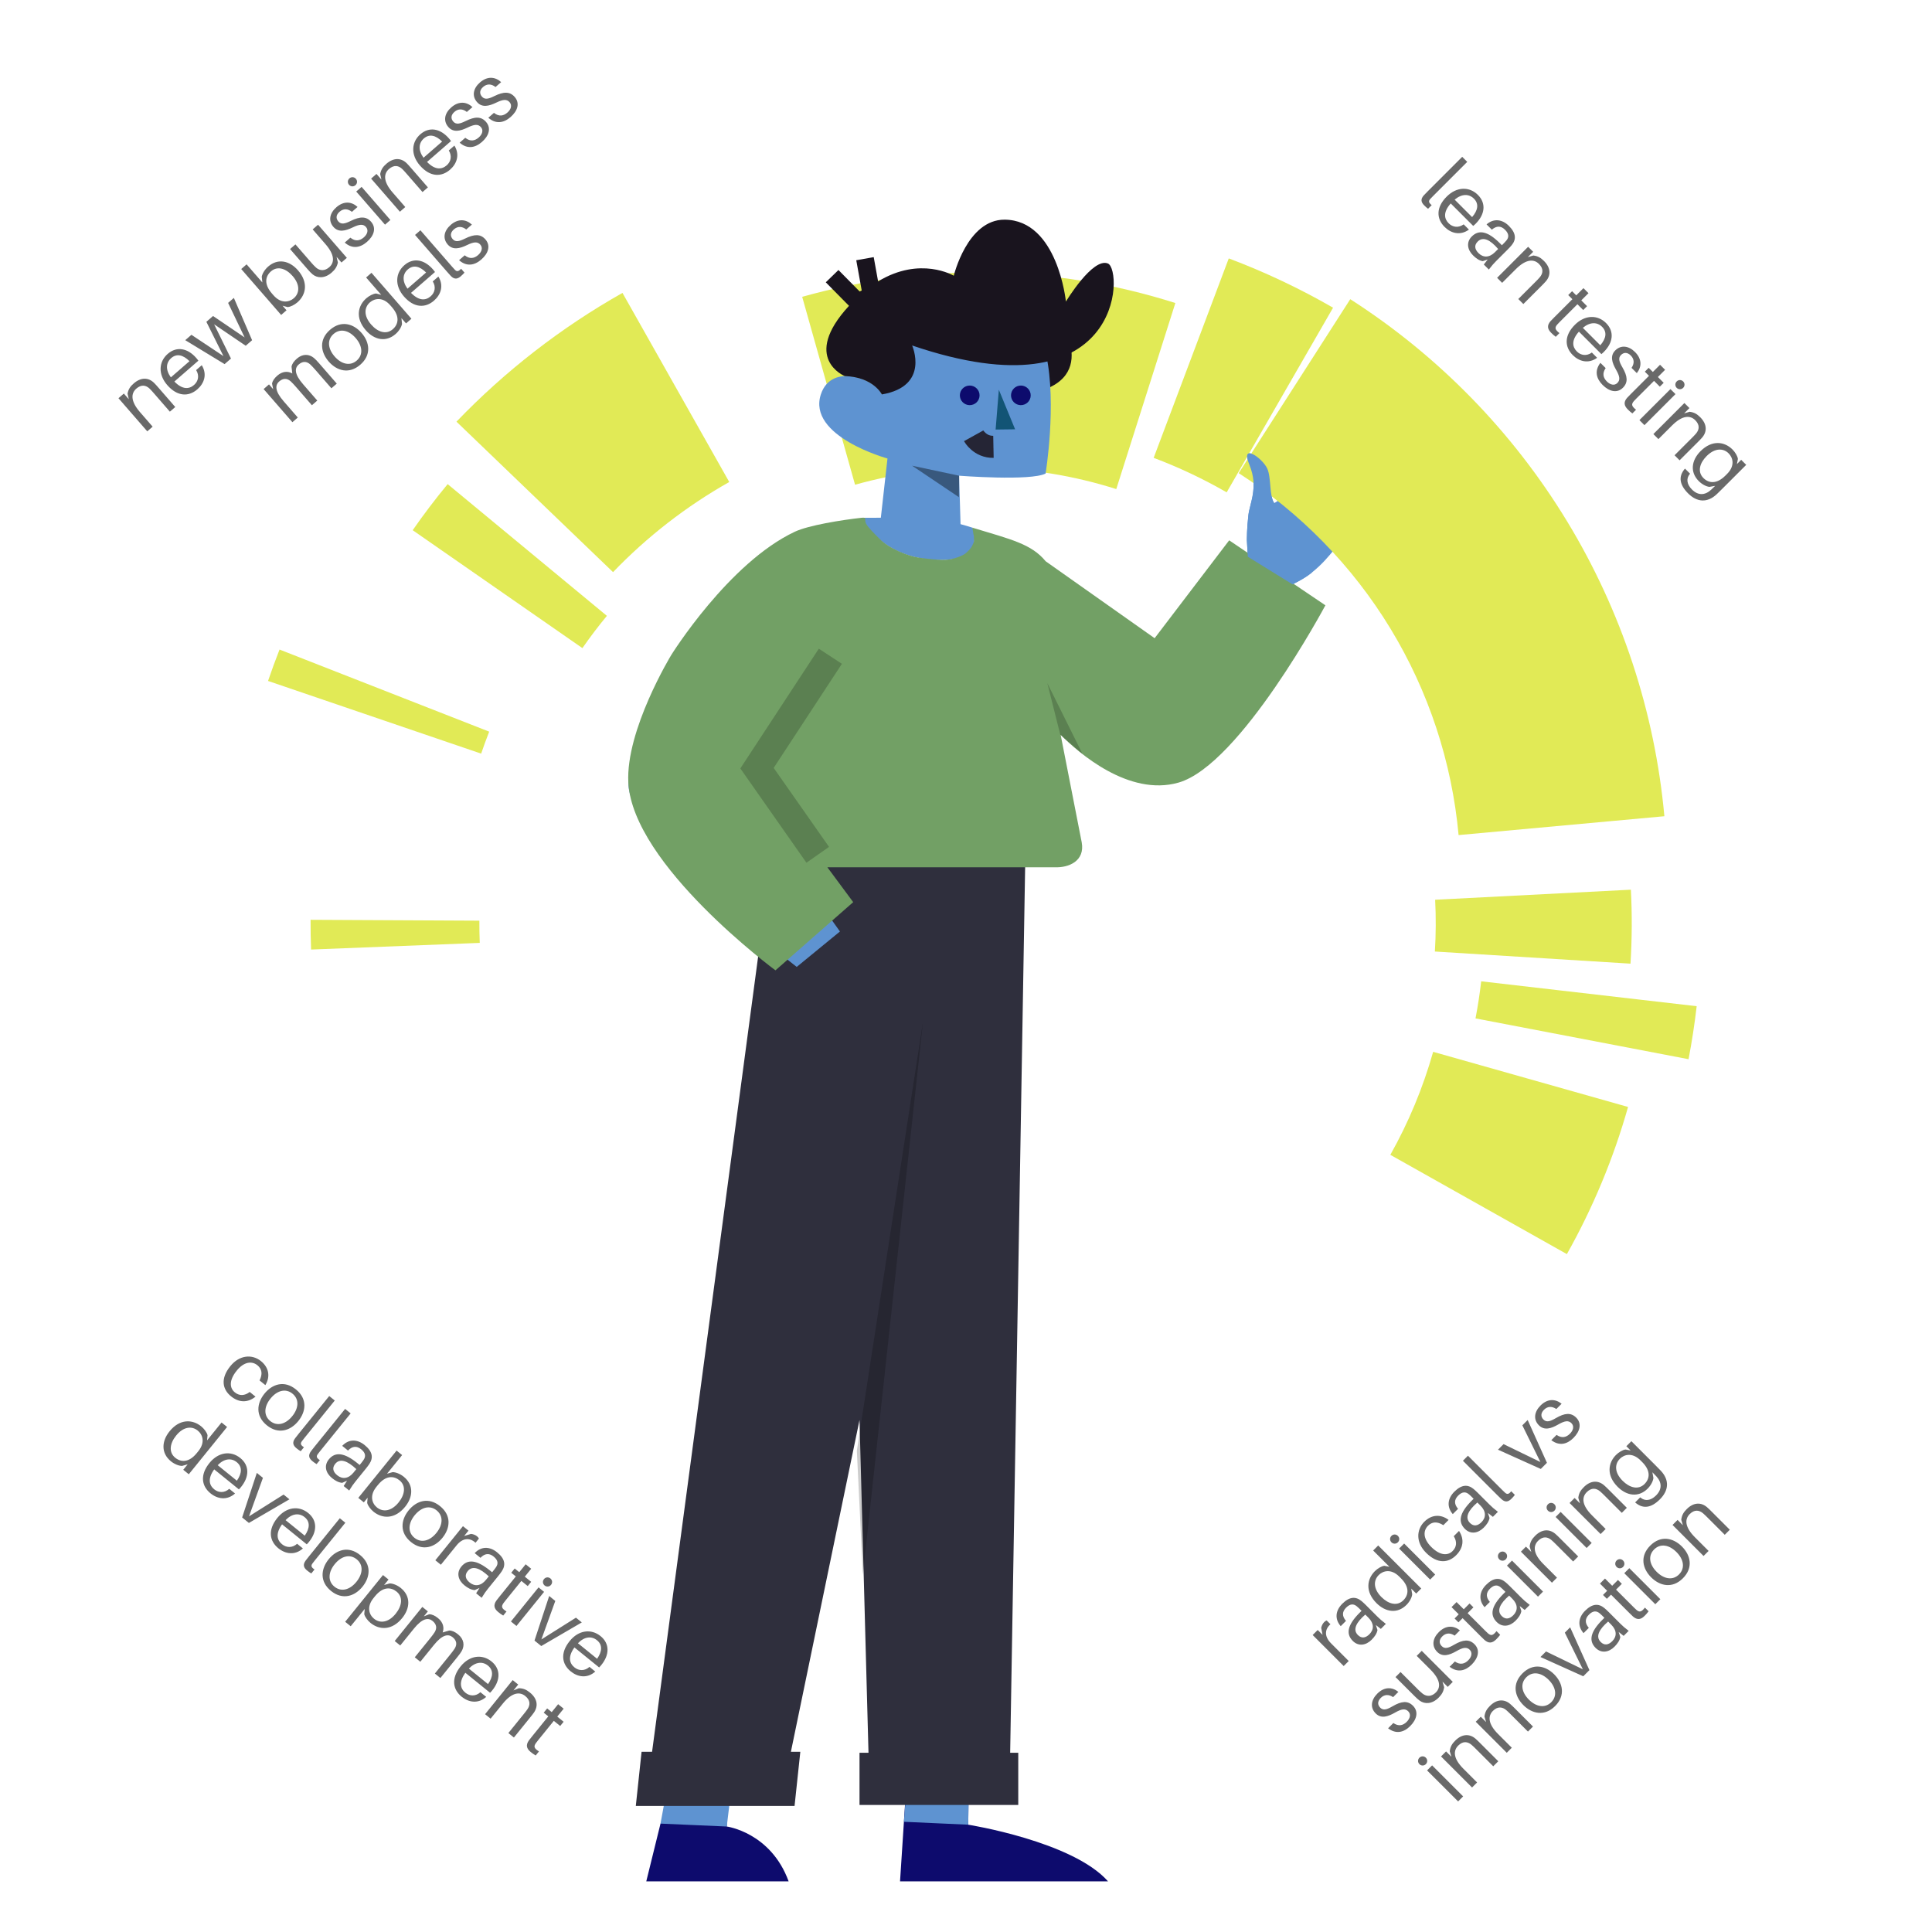 <svg width="350" height="350" viewBox="0 0 350 350" fill="none" xmlns="http://www.w3.org/2000/svg">
    <desc>Illustration of how to deliver successful new products and serviceis? Keywords: new business model, lean testing, collaborative development, radical versus sustaining innovation.</desc>
    <g clip-path="url(#clip0)">
        <g filter="url(#filter0_d)">
            <path d="M145.324 45.772C167.485 39.538 190.987 39.928 212.928 46.896L202.224 80.602C186.865 75.724 170.414 75.451 154.901 79.815L145.324 45.772Z" fill="#E1EA56"/>
            <path d="M222.603 38.812C229.133 41.271 235.452 44.257 241.498 47.741L222.223 81.193C217.991 78.754 213.568 76.664 208.997 74.943L222.603 38.812Z" fill="#E1EA56"/>
            <path d="M74.762 88.051C76.756 85.181 78.87 82.396 81.097 79.703L109.943 103.567C108.383 105.452 106.904 107.401 105.508 109.411L74.762 88.051Z" fill="#E1EA56"/>
            <path d="M48.557 115.359C49.209 113.448 49.903 111.552 50.64 109.672L88.622 124.545C88.107 125.861 87.621 127.189 87.165 128.526L48.557 115.359Z" fill="#E1EA56"/>
            <path d="M56.356 164.019C56.286 162.224 56.255 160.427 56.264 158.631L86.843 158.787C86.836 160.129 86.859 161.472 86.912 162.813L56.356 164.019Z" fill="#E1EA56"/>
            <path d="M82.692 68.389C91.529 59.192 101.66 51.334 112.766 45.063L132.111 79.319C124.337 83.709 117.245 89.209 111.059 95.647L82.692 68.389Z" fill="#E1EA56"/>
            <path d="M295.45 153.176C295.68 157.641 295.656 162.115 295.379 166.576L259.94 164.378C260.134 161.255 260.15 158.123 259.99 154.998L295.45 153.176Z" fill="#E1EA56"/>
            <path d="M307.369 174.283C306.997 177.501 306.506 180.703 305.897 183.884L267.303 176.493C267.729 174.267 268.073 172.025 268.333 169.773L307.369 174.283Z" fill="#E1EA56"/>
            <path d="M294.936 192.535C292.308 201.828 288.588 210.776 283.855 219.194L251.873 201.21C255.186 195.318 257.79 189.054 259.63 182.549L294.936 192.535Z" fill="#E1EA56"/>
        </g>
        <path fill-rule="evenodd" clip-rule="evenodd" d="M175.407 330.561L175.505 322.071L164.628 316.556L163.05 340.829H200.734C194.322 333.56 175.407 330.561 175.407 330.561ZM131.661 330.892L131.758 321.355L121.33 328.693L119.657 330.365L117.078 340.829H142.87C139.627 331.939 131.661 330.892 131.661 330.892Z" fill="#0D0B6D"/>
        <path fill-rule="evenodd" clip-rule="evenodd" d="M132.802 321.355L121.926 318.066L119.657 330.365L131.661 330.892L132.802 321.355ZM175.506 322.071L164.629 318.781L163.752 330.034L175.407 330.561L175.506 322.071Z" fill="#5E93D1"/>
        <path d="M143.278 317.352H144.986L143.942 327.162H115.183L116.227 317.352H118.129L139.543 156.792L152.996 156.792L185.718 156.792L183.001 317.527H184.467V326.988H155.709V317.527H157.336L155.709 257.246L143.278 317.352Z" fill="#2F2F3D"/>
        <path opacity="0.2" fill-rule="evenodd" clip-rule="evenodd" d="M155.227 262.819L167.21 185.085L156.313 285.272L155.227 262.819Z" fill="black"/>
        <path fill-rule="evenodd" clip-rule="evenodd" d="M190.93 56.183C190.93 56.183 199.986 67.92 187.69 71.035L190.93 56.183Z" fill="#19141E"/>
        <path d="M174.056 96.53L173.755 86.181C173.755 86.181 186.716 87.182 189.42 85.785C189.42 85.785 191.476 73.209 189.522 64.293L178.88 54.736L161.705 55.994L159.756 71.454C158.857 68.817 150.676 65.512 148.712 71.427C146.179 79.055 160.776 83.063 160.776 83.063L159.251 96.655" fill="#5E93D1"/>
        <path d="M153.804 55.405L149.598 51.144L151.895 48.914L155.735 52.806L156.109 52.628L155.119 47.145L158.282 46.583L159.076 50.977C166.736 46.326 172.786 49.951 172.786 49.951C172.786 49.951 175.227 39.766 181.985 39.795C191.614 39.837 193.1 54.632 193.1 54.632C193.1 54.632 197.952 46.586 200.712 47.736C203.471 48.886 203.547 75.611 165.239 62.587C165.239 62.587 168.533 69.958 159.756 71.454C159.756 71.454 158.225 68.308 153.037 68.131C153.037 68.131 145.059 64.902 153.804 55.405Z" fill="#19141E"/>
        <path opacity="0.4" fill-rule="evenodd" clip-rule="evenodd" d="M173.755 86.181L165.229 84.363L173.714 90.064L173.755 86.181Z" fill="black"/>
        <path fill-rule="evenodd" clip-rule="evenodd" d="M180.95 70.609L183.896 77.773L180.366 77.818L180.95 70.609Z" fill="#125475"/>
        <path fill-rule="evenodd" clip-rule="evenodd" d="M177.429 71.305C177.604 72.27 176.96 73.193 175.99 73.368C175.02 73.542 174.092 72.902 173.916 71.937C173.741 70.972 174.385 70.049 175.355 69.874C176.325 69.7 177.253 70.34 177.429 71.305Z" fill="#0D0B6D"/>
        <path fill-rule="evenodd" clip-rule="evenodd" d="M186.695 71.305C186.871 72.27 186.226 73.193 185.256 73.368C184.286 73.542 183.358 72.902 183.183 71.937C183.007 70.972 183.651 70.049 184.621 69.874C185.591 69.7 186.519 70.34 186.695 71.305Z" fill="#0D0B6D"/>
        <path fill-rule="evenodd" clip-rule="evenodd" d="M176.387 78.949C176.387 78.949 177.521 80.998 179.971 80.949L176.387 78.949Z" fill="white"/>
        <path d="M176.387 78.949C176.387 78.949 177.521 80.998 179.971 80.949" stroke="#252535" stroke-width="4"/>
        <path fill-rule="evenodd" clip-rule="evenodd" d="M226.054 100.857L225.877 97.782C225.877 97.782 225.881 95.642 226.157 93.332C226.226 92.753 226.378 92.147 226.541 91.5C227.026 89.567 227.603 87.268 226.341 84.214C224.656 80.14 228.685 82.953 229.577 84.89C229.921 85.639 230.022 86.772 230.121 87.894C230.237 89.193 230.351 90.48 230.84 91.147C231.612 90.725 232.126 90.176 232.126 90.176L240.809 78.903C241.089 78.524 241.606 78.411 242.02 78.634L242.487 78.889C242.979 79.158 243.135 79.789 242.82 80.25C242.218 81.134 241.166 82.626 240.068 84.186L240.067 84.187C238.072 87.018 235.921 90.071 236.012 90.119L236.243 90.399L246.441 79.637C246.76 79.279 247.295 79.215 247.688 79.488L248.3 79.913C248.746 80.221 248.842 80.838 248.509 81.263C247.421 82.668 244.729 85.712 242.488 88.246L242.487 88.247C240.548 90.439 238.947 92.25 239.014 92.287L239.319 92.581L248.813 84.189C249.15 83.813 249.723 83.771 250.112 84.086L250.576 84.465C250.983 84.795 251.043 85.393 250.711 85.797L241.744 94.236L242.002 94.643L249.787 89.17C250.144 88.851 250.682 88.851 251.043 89.166L251.259 89.361C251.642 89.701 251.684 90.286 251.351 90.679C250.821 91.307 249.773 92.131 248.522 93.114C247.084 94.245 245.378 95.585 243.889 97.077C243.069 97.899 242.408 98.704 241.738 99.52L241.738 99.521C240.644 100.854 239.526 102.216 237.655 103.723C236.539 104.626 235.528 105.151 234.566 105.651C234.43 105.722 234.295 105.792 234.161 105.863L226.054 100.857ZM156.065 93.802C156.065 93.802 162.064 93.79 166.394 93.776C170.723 93.761 176.168 95.593 176.168 95.593C176.168 95.593 179.001 101.996 169.16 101.416C159.318 100.836 156.065 93.802 156.065 93.802ZM123.251 119.715C123.251 119.715 113.647 134.219 113.865 142.286C114.122 151.796 144.334 175.165 144.334 175.165L152.164 168.748L133.144 142.068L140.061 127.243L123.251 119.715Z" fill="#5E93D1"/>
        <path d="M149.889 157.118L154.566 163.432L140.479 175.786C140.479 175.786 114.627 156.723 113.829 141.777C113.32 132.257 121.599 118.668 121.599 118.668C121.599 118.668 131.989 101.961 144.001 96.322C146.465 95.165 152.442 94.2 156.065 93.802C157.175 93.68 156.511 94.115 156.892 94.852C157.291 95.622 158.503 96.762 159.342 97.615C161.087 99.389 164.528 100.732 166.376 101.007C167.784 101.217 170.506 101.542 171.815 101.365C173.124 101.188 174.547 100.594 174.928 100.24C175.308 99.887 175.874 99.445 176.168 98.764C176.461 98.084 176.446 98.278 176.446 97.65C176.446 97.022 176.414 97.115 176.353 96.816C176.292 96.517 176.292 96.338 176.256 96.183C176.096 95.5 176.168 95.593 176.168 95.593C183.258 97.747 186.85 98.545 189.433 101.679L209.173 115.616L222.68 97.885L240.108 109.657C240.108 109.657 224.677 138.579 213.494 141.777C204.486 144.353 195.36 136.342 192.151 133.129L195.964 152.6C196.575 155.961 193.649 157.233 191.042 157.114L149.889 157.118Z" fill="#72A065"/>
        <path opacity="0.201" fill-rule="evenodd" clip-rule="evenodd" d="M192.091 133.141L189.732 123.76L196.103 136.58L192.091 133.141Z" fill="black"/>
        <path opacity="0.201" d="M148.14 154.857L137.138 139.161L150.427 118.886" stroke="black" stroke-width="5"/>
        <path d="M244.611 54.201C260.599 64.454 274.036 78.221 283.898 94.453C293.76 110.685 299.787 128.954 301.519 147.868L264.238 151.282C263.025 138.042 258.806 125.254 251.903 113.892C245 102.529 235.594 92.892 224.402 85.716L244.611 54.201Z" fill="#E1EA56"/>
        <path d="M226.054 100.857L225.877 97.782C225.877 97.782 225.881 95.642 226.157 93.332C226.433 91.023 228.026 88.291 226.341 84.214C224.656 80.14 228.685 82.953 229.577 84.89C230.32 86.506 229.927 89.903 230.84 91.147C230.84 91.147 236.405 100.662 237.655 103.723C236.381 104.754 235.244 105.292 234.161 105.863L226.054 100.857Z" fill="#5E93D1"/>
        <path d="M265.804 29.325L264.892 28.413L258.676 34.628C258.369 34.936 258.125 35.18 257.944 35.381C257.266 36.124 257.488 36.686 258.019 37.216C258.231 37.428 258.475 37.651 258.708 37.821L259.366 37.163C258.814 36.718 258.761 36.431 259.1 36.049C259.27 35.858 259.45 35.678 259.62 35.508L265.804 29.325ZM267.343 40.516C268.987 38.871 269.284 36.856 267.735 35.308C266.197 33.77 263.906 33.791 262.082 35.615C260.098 37.599 260.236 39.646 261.7 41.109C262.856 42.266 264.532 42.732 266.112 41.597L265.158 40.643C264.224 41.322 263.174 41.184 262.442 40.452C261.615 39.625 261.413 38.426 262.814 36.856L266.886 40.929C267.109 40.749 267.258 40.6 267.343 40.516ZM267.014 35.987C267.937 36.909 267.767 38.076 266.685 39.328L263.524 36.167C264.829 35.074 266.123 35.096 267.014 35.987ZM268.804 47.917L269.717 48.829C270.258 48.119 270.618 47.716 271.042 47.291L273.153 45.181C273.397 44.937 273.662 44.65 273.864 44.406C274.691 43.388 274.691 42.264 273.355 40.927C272.114 39.686 270.586 39.538 269.303 40.652L270.258 41.606C271.095 40.896 271.891 40.864 272.655 41.627C273.408 42.38 273.365 43.017 272.888 43.579C272.697 43.812 272.474 44.035 272.23 44.279L272.082 44.428L271.721 44.067C269.515 41.861 267.903 41.564 266.63 42.837C265.591 43.876 265.824 45.234 266.842 46.252C267.383 46.793 267.956 47.196 268.603 47.313L269.515 47.016L268.804 47.917ZM267.85 45.859C267.16 45.17 267.023 44.438 267.701 43.759C268.667 42.794 269.971 43.441 271.403 45.106L270.83 45.679C269.812 46.697 268.698 46.708 267.85 45.859ZM280.071 50.932C280.973 49.861 280.941 48.514 279.711 47.283C279.138 46.711 278.629 46.392 277.78 46.286L276.783 46.583L277.748 45.618L276.836 44.706L271.215 50.328L272.127 51.24L274.598 48.768C276.518 46.849 277.918 46.933 278.799 47.814C279.668 48.684 279.541 49.532 278.936 50.243C278.671 50.55 278.438 50.784 278.152 51.07L275.054 54.167L275.967 55.079L279.127 51.919C279.583 51.462 279.806 51.24 280.071 50.932ZM285.763 55.117L286.813 56.167L287.513 55.467L286.463 54.417L287.767 53.113L286.855 52.201L285.551 53.505L284.798 52.752L284.098 53.452L284.851 54.205L281.573 57.483C281.255 57.801 281.022 58.034 280.884 58.193C280.237 58.946 280.311 59.593 281.011 60.293C281.266 60.548 281.531 60.792 281.838 61.015L282.507 60.346C281.711 59.721 281.605 59.381 282.103 58.798C282.241 58.639 282.337 58.543 282.528 58.352L285.763 55.117ZM290.565 63.738C292.209 62.094 292.506 60.079 290.958 58.53C289.42 56.992 287.129 57.014 285.304 58.838C283.321 60.821 283.459 62.868 284.923 64.332C286.079 65.488 287.754 65.955 289.335 64.82L288.38 63.865C287.447 64.544 286.397 64.406 285.665 63.675C284.838 62.847 284.636 61.649 286.036 60.079L290.109 64.152C290.332 63.972 290.48 63.823 290.565 63.738ZM290.236 59.209C291.159 60.132 290.989 61.299 289.908 62.55L286.747 59.389C288.051 58.297 289.345 58.318 290.236 59.209ZM296.206 63.779C295.05 62.623 293.65 62.453 292.621 63.482C291.635 64.468 292.027 65.688 292.759 66.971C293.448 68.17 293.544 68.838 293.003 69.379C292.462 69.92 291.698 69.708 291.094 69.103C290.447 68.456 290.213 67.65 290.882 66.685L289.927 65.73C288.824 67.173 289.174 68.584 290.33 69.74C291.518 70.928 292.95 71.299 294.011 70.238C294.965 69.284 294.859 68.159 293.904 66.526C293.342 65.561 293.098 64.871 293.661 64.309C294.148 63.821 294.795 63.768 295.432 64.405C296.089 65.062 296.1 65.858 295.57 66.643L296.524 67.597C297.436 66.452 297.468 65.041 296.206 63.779ZM299.642 68.997L300.693 70.047L301.393 69.347L300.343 68.297L301.647 66.993L300.735 66.08L299.43 67.385L298.677 66.632L297.977 67.332L298.73 68.085L295.453 71.362C295.135 71.681 294.901 71.914 294.763 72.073C294.116 72.826 294.191 73.473 294.891 74.173C295.145 74.428 295.41 74.672 295.718 74.894L296.386 74.226C295.591 73.6 295.485 73.261 295.983 72.678C296.121 72.519 296.217 72.423 296.407 72.232L299.642 68.997ZM304.919 69.098C304.59 68.769 304.081 68.769 303.752 69.098C303.423 69.426 303.423 69.936 303.752 70.264C304.081 70.593 304.59 70.593 304.919 70.264C305.248 69.936 305.248 69.426 304.919 69.098ZM297.908 77.021L303.53 71.399L302.617 70.487L296.996 76.109L297.908 77.021ZM308.38 79.24C309.281 78.169 309.249 76.822 308.019 75.592C307.446 75.019 306.937 74.701 306.089 74.595L305.092 74.892L306.057 73.927L305.145 73.014L299.523 78.636L300.435 79.548L302.907 77.077C304.827 75.157 306.227 75.242 307.107 76.122C307.977 76.992 307.849 77.84 307.245 78.551C306.98 78.859 306.746 79.092 306.46 79.378L303.363 82.475L304.275 83.388L307.436 80.227C307.892 79.771 308.115 79.548 308.38 79.24ZM316.343 84.213L315.431 83.3L314.656 84.075L314.837 83.152C314.784 82.632 314.328 81.9 313.861 81.434C312.408 79.981 310.149 79.652 308.07 81.731C306.426 83.375 306.108 85.517 307.752 87.161C308.324 87.734 309.099 88.148 309.682 88.201L310.711 88.02L310.615 88.116C310.446 88.285 310.265 88.466 309.99 88.72C308.865 89.76 307.624 89.792 306.511 88.678C305.545 87.713 305.471 86.684 306.086 85.92L306.171 85.814L305.248 84.891L305.153 85.008C304.082 86.313 304.209 87.776 305.811 89.378C307.433 91.001 309.3 91.128 310.997 89.537C311.315 89.24 311.75 88.805 312.1 88.455L316.343 84.213ZM308.589 86.599C307.465 85.475 307.9 83.894 309.173 82.622C310.647 81.147 312.175 81.147 313.161 82.134C313.967 82.94 314.328 84.403 312.875 85.857L312.567 86.164C310.955 87.776 309.523 87.532 308.589 86.599Z" fill="#696969"/>
        <path d="M47.275 246.576C45.724 245.32 43.419 245.403 41.729 247.489C39.898 249.751 40.294 251.693 41.856 252.958C43.231 254.072 44.824 254.203 46.288 253.015L45.239 252.165C44.302 252.893 43.353 252.897 42.537 252.236C41.616 251.49 41.428 250.102 42.881 248.307C44.231 246.64 45.661 246.543 46.629 247.326C47.456 247.997 47.605 248.909 47.024 250.079L48.074 250.929C48.982 249.425 48.755 247.775 47.275 246.576ZM53.608 251.705C51.51 250.005 49.325 250.726 47.909 252.474C46.502 254.211 46.242 256.51 48.341 258.209C50.439 259.908 52.634 259.176 54.04 257.44C55.456 255.691 55.706 253.404 53.608 251.705ZM48.964 257.44C47.716 256.43 47.834 254.807 49.004 253.362C50.184 251.904 51.738 251.464 52.985 252.474C54.232 253.484 54.124 255.095 52.944 256.552C51.774 257.998 50.211 258.45 48.964 257.44ZM60.645 253.716L59.642 252.904L54.11 259.735C53.837 260.073 53.619 260.341 53.461 260.561C52.864 261.37 53.144 261.906 53.727 262.378C53.96 262.567 54.226 262.763 54.476 262.907L55.061 262.184C54.466 261.799 54.383 261.52 54.681 261.104C54.83 260.897 54.99 260.699 55.141 260.512L60.645 253.716ZM63.525 256.048L62.522 255.236L56.99 262.067C56.717 262.406 56.499 262.674 56.341 262.893C55.744 263.702 56.024 264.238 56.607 264.71C56.84 264.899 57.106 265.095 57.356 265.239L57.941 264.517C57.346 264.131 57.263 263.852 57.561 263.437C57.71 263.229 57.87 263.031 58.021 262.844L63.525 256.048ZM62.259 269.21L63.262 270.022C63.725 269.259 64.042 268.82 64.42 268.354L66.298 266.034C66.515 265.766 66.749 265.453 66.924 265.19C67.64 264.091 67.523 262.972 66.054 261.783C64.69 260.679 63.156 260.691 61.996 261.932L63.045 262.782C63.804 261.988 64.592 261.873 65.431 262.552C66.259 263.223 66.283 263.86 65.867 264.469C65.701 264.721 65.503 264.966 65.286 265.234L65.154 265.397L64.758 265.076C62.333 263.113 60.699 262.986 59.566 264.385C58.641 265.527 59.015 266.853 60.134 267.759C60.728 268.241 61.34 268.581 61.996 268.63L62.872 268.239L62.259 269.21ZM61.095 267.263C60.337 266.65 60.123 265.936 60.728 265.19C61.587 264.13 62.952 264.637 64.55 266.143L64.04 266.773C63.134 267.892 62.027 268.019 61.095 267.263ZM73.144 267.525C72.515 267.015 71.702 266.685 71.116 266.693L70.112 266.98L72.849 263.599L71.847 262.787L64.908 271.355L65.911 272.167L66.6 271.316L66.517 272.253C66.624 272.764 67.154 273.444 67.667 273.86C69.264 275.153 71.546 275.244 73.396 272.959C74.859 271.152 74.951 268.988 73.144 267.525ZM68.29 273.09C67.404 272.373 66.893 270.955 68.186 269.358L68.46 269.02C69.894 267.248 71.344 267.341 72.37 268.171C73.606 269.172 73.338 270.789 72.206 272.188C70.893 273.808 69.374 273.968 68.29 273.09ZM79.723 272.852C77.625 271.153 75.439 271.873 74.023 273.622C72.617 275.359 72.357 277.657 74.456 279.357C76.554 281.056 78.749 280.324 80.155 278.587C81.571 276.838 81.821 274.551 79.723 272.852ZM75.079 278.587C73.831 277.577 73.949 275.954 75.119 274.509C76.299 273.052 77.853 272.611 79.1 273.621C80.347 274.631 80.239 276.242 79.059 277.7C77.889 279.145 76.326 279.597 75.079 278.587ZM86.406 278.303C86.115 278.067 85.715 277.917 85.317 277.884L84.087 278.258L84.871 277.291L83.868 276.479L78.865 282.657L79.868 283.469L82.719 279.949C83.861 278.538 85.154 278.562 86.146 279.482L86.76 278.724C86.69 278.571 86.569 278.435 86.406 278.303ZM86.257 288.643L87.259 289.455C87.723 288.691 88.039 288.253 88.417 287.787L90.296 285.467C90.513 285.199 90.746 284.886 90.921 284.622C91.638 283.523 91.52 282.405 90.051 281.216C88.688 280.111 87.153 280.123 85.993 281.365L87.042 282.215C87.801 281.42 88.589 281.305 89.428 281.985C90.256 282.655 90.28 283.293 89.864 283.902C89.699 284.154 89.501 284.398 89.284 284.667L89.151 284.83L88.755 284.509C86.33 282.545 84.696 282.419 83.563 283.817C82.638 284.96 83.012 286.286 84.131 287.192C84.726 287.673 85.337 288.014 85.993 288.063L86.869 287.672L86.257 288.643ZM85.092 286.696C84.335 286.083 84.121 285.369 84.725 284.623C85.584 283.562 86.949 284.069 88.547 285.576L88.037 286.205C87.131 287.324 86.025 287.451 85.092 286.696ZM94.449 286.398L95.603 287.333L96.226 286.563L95.072 285.629L96.233 284.195L95.23 283.383L94.069 284.817L93.242 284.147L92.619 284.916L93.446 285.586L90.529 289.188C90.246 289.538 90.038 289.794 89.918 289.967C89.353 290.784 89.495 291.419 90.264 292.042C90.544 292.269 90.833 292.484 91.162 292.673L91.757 291.939C90.9 291.4 90.76 291.073 91.194 290.441C91.315 290.268 91.4 290.163 91.57 289.953L94.449 286.398ZM99.707 285.946C99.346 285.654 98.839 285.707 98.547 286.068C98.254 286.43 98.307 286.936 98.669 287.229C99.03 287.521 99.536 287.468 99.829 287.107C100.122 286.745 100.068 286.239 99.707 285.946ZM93.563 294.559L98.566 288.381L97.563 287.569L92.56 293.747L93.563 294.559ZM105.4 293.915L104.339 293.056L98.077 296.999L100.597 290.026L99.49 289.129L96.83 297.205L98.054 298.196L105.4 293.915ZM108.949 301.614C110.412 299.807 110.497 297.772 108.795 296.394C107.104 295.025 104.828 295.285 103.204 297.291C101.439 299.47 101.79 301.492 103.399 302.795C104.67 303.823 106.385 304.112 107.838 302.819L106.789 301.969C105.932 302.742 104.873 302.714 104.069 302.063C103.159 301.327 102.834 300.156 104.062 298.448L108.538 302.073C108.741 301.87 108.873 301.707 108.949 301.614ZM108.148 297.144C109.162 297.965 109.116 299.144 108.171 300.501L104.697 297.688C105.88 296.465 107.169 296.351 108.148 297.144ZM41.14 258.509L40.137 257.698L37.513 260.938L37.596 260.002C37.489 259.49 36.959 258.81 36.446 258.395C34.849 257.102 32.567 257.011 30.717 259.296C29.254 261.102 29.162 263.266 30.968 264.73C31.598 265.239 32.411 265.57 32.997 265.562L34.001 265.275L33.199 266.266L34.201 267.077L41.14 258.509ZM31.743 264.083C30.507 263.082 30.775 261.465 31.907 260.066C33.219 258.446 34.739 258.286 35.823 259.164C36.709 259.882 37.22 261.3 35.927 262.897L35.653 263.235C34.218 265.007 32.769 264.914 31.743 264.083ZM43.69 269.357C45.153 267.55 45.238 265.515 43.536 264.136C41.846 262.768 39.569 263.028 37.946 265.033C36.181 267.213 36.532 269.235 38.14 270.537C39.411 271.566 41.126 271.855 42.58 270.561L41.53 269.712C40.673 270.484 39.614 270.457 38.81 269.806C37.901 269.069 37.575 267.898 38.803 266.191L43.28 269.816C43.482 269.613 43.614 269.45 43.69 269.357ZM42.89 264.887C43.904 265.708 43.857 266.886 42.912 268.244L39.438 265.431C40.621 264.208 41.91 264.094 42.89 264.887ZM52.436 271.614L51.375 270.755L45.114 274.698L47.633 267.725L46.526 266.828L43.866 274.904L45.09 275.895L52.436 271.614ZM55.985 279.313C57.448 277.506 57.533 275.471 55.831 274.092C54.14 272.724 51.864 272.984 50.24 274.989C48.475 277.169 48.826 279.191 50.435 280.493C51.706 281.522 53.421 281.811 54.874 280.517L53.825 279.668C52.968 280.44 51.909 280.413 51.105 279.762C50.195 279.025 49.87 277.855 51.098 276.147L55.574 279.772C55.777 279.569 55.909 279.406 55.985 279.313ZM55.184 274.843C56.199 275.664 56.152 276.842 55.207 278.2L51.733 275.387C52.916 274.164 54.205 274.05 55.184 274.843ZM62.563 275.857L61.56 275.046L56.028 281.877C55.755 282.215 55.538 282.483 55.379 282.702C54.782 283.511 55.062 284.047 55.645 284.519C55.878 284.708 56.144 284.904 56.394 285.048L56.979 284.326C56.384 283.94 56.301 283.661 56.599 283.246C56.748 283.038 56.908 282.84 57.059 282.654L62.563 275.857ZM65.237 281.709C63.139 280.01 60.953 280.731 59.537 282.479C58.131 284.216 57.871 286.515 59.969 288.214C62.068 289.913 64.262 289.181 65.669 287.444C67.085 285.696 67.335 283.409 65.237 281.709ZM60.593 287.445C59.345 286.435 59.462 284.812 60.633 283.366C61.813 281.909 63.367 281.469 64.614 282.479C65.861 283.489 65.753 285.1 64.573 286.557C63.403 288.003 61.84 288.455 60.593 287.445ZM72.615 287.684C71.986 287.175 71.172 286.844 70.587 286.852L69.582 287.139L70.385 286.148L69.382 285.336L62.529 293.8L63.531 294.611L66.071 291.476L65.988 292.412C66.095 292.924 66.625 293.604 67.138 294.019C68.735 295.312 71.016 295.403 72.866 293.118C74.329 291.311 74.422 289.147 72.615 287.684ZM67.761 293.25C66.875 292.532 66.363 291.114 67.657 289.517L67.93 289.179C69.365 287.407 70.815 287.5 71.841 288.331C73.076 289.332 72.809 290.949 71.676 292.348C70.364 293.968 68.845 294.128 67.761 293.25ZM83.641 299.103C84.191 298.139 84.09 296.976 82.982 296.079C82.434 295.636 81.906 295.382 81.384 295.383L80.194 295.732C80.508 294.868 80.289 293.899 79.345 293.134C78.797 292.69 78.269 292.437 77.747 292.438L76.784 292.817L77.511 291.919L76.508 291.107L71.505 297.286L72.508 298.097L74.981 295.043C76.501 293.166 77.573 293.011 78.353 293.644C79.053 294.21 79.222 294.907 78.749 295.682C78.529 296.025 78.267 296.372 77.823 296.92L75.142 300.231L76.145 301.043L78.618 297.988C80.138 296.112 81.21 295.956 81.991 296.589C82.69 297.155 82.859 297.852 82.386 298.627C82.166 298.97 81.904 299.318 81.46 299.865L78.779 303.176L79.782 303.988L82.841 300.211C83.246 299.71 83.433 299.455 83.641 299.103ZM89.192 306.203C90.655 304.396 90.74 302.361 89.038 300.983C87.347 299.614 85.071 299.875 83.448 301.88C81.682 304.06 82.033 306.081 83.642 307.384C84.913 308.413 86.628 308.702 88.081 307.408L87.032 306.558C86.175 307.331 85.116 307.304 84.312 306.652C83.403 305.916 83.077 304.745 84.305 303.038L88.781 306.662C88.984 306.46 89.116 306.297 89.192 306.203ZM88.391 301.734C89.406 302.555 89.359 303.733 88.414 305.091L84.94 302.278C86.123 301.055 87.412 300.941 88.391 301.734ZM96.747 310.217C97.531 309.058 97.359 307.721 96.007 306.626C95.377 306.117 94.838 305.853 93.983 305.837L93.022 306.236L93.881 305.175L92.879 304.364L87.876 310.542L88.878 311.354L91.078 308.638C92.786 306.528 94.187 306.466 95.155 307.249C96.111 308.023 96.073 308.88 95.546 309.65C95.314 309.984 95.107 310.24 94.852 310.555L92.096 313.959L93.098 314.771L95.911 311.297C96.317 310.796 96.515 310.551 96.747 310.217ZM100.329 311.748L101.483 312.682L102.106 311.913L100.952 310.978L102.113 309.544L101.11 308.733L99.949 310.166L99.121 309.496L98.499 310.265L99.326 310.936L96.409 314.538C96.126 314.888 95.918 315.144 95.798 315.317C95.233 316.133 95.375 316.769 96.144 317.392C96.424 317.618 96.713 317.833 97.042 318.023L97.637 317.288C96.78 316.749 96.639 316.423 97.074 315.79C97.195 315.618 97.28 315.513 97.45 315.303L100.329 311.748Z" fill="#696969"/>
        <path d="M239.881 293.864C239.615 294.129 239.425 294.511 239.35 294.904L239.594 296.166L238.714 295.285L237.802 296.198L243.423 301.819L244.335 300.907L241.132 297.704C239.849 296.42 240.008 295.137 241.026 294.246L240.337 293.556C240.178 293.61 240.029 293.716 239.881 293.864ZM250.149 295.094L251.061 294.181C250.35 293.641 249.947 293.28 249.523 292.856L247.412 290.745C247.168 290.501 246.882 290.236 246.638 290.034C245.62 289.207 244.495 289.207 243.159 290.543C241.918 291.784 241.769 293.312 242.883 294.595L243.838 293.641C243.127 292.803 243.095 292.007 243.859 291.243C244.612 290.49 245.248 290.533 245.811 291.01C246.044 291.201 246.267 291.424 246.511 291.668L246.659 291.816L246.298 292.177C244.092 294.383 243.795 295.995 245.068 297.268C246.108 298.307 247.465 298.074 248.483 297.056C249.024 296.515 249.427 295.942 249.544 295.295L249.247 294.383L250.149 295.094ZM248.091 296.048C247.402 296.738 246.67 296.876 245.991 296.197C245.026 295.231 245.673 293.927 247.338 292.495L247.911 293.068C248.929 294.086 248.939 295.2 248.091 296.048ZM249.674 279.977L248.762 280.889L251.71 283.837L250.788 283.657C250.268 283.71 249.536 284.166 249.069 284.633C247.616 286.086 247.287 288.345 249.366 290.424C251.01 292.068 253.153 292.386 254.797 290.742C255.37 290.169 255.783 289.395 255.836 288.812L255.656 287.783L256.558 288.685L257.47 287.772L249.674 279.977ZM254.235 289.904C253.111 291.029 251.53 290.594 250.257 289.321C248.783 287.847 248.783 286.319 249.769 285.333C250.576 284.527 252.039 284.166 253.492 285.619L253.8 285.927C255.412 287.539 255.168 288.971 254.235 289.904ZM252.074 278.235C251.745 278.563 251.745 279.073 252.074 279.401C252.402 279.73 252.911 279.73 253.24 279.401C253.569 279.073 253.569 278.563 253.24 278.235C252.911 277.906 252.402 277.906 252.074 278.235ZM259.997 285.246L254.375 279.624L253.463 280.536L259.085 286.158L259.997 285.246ZM258.016 275.686C256.606 277.097 256.446 279.398 258.345 281.297C260.403 283.355 262.376 283.164 263.797 281.742C265.048 280.491 265.345 278.921 264.317 277.341L263.362 278.295C263.988 279.303 263.892 280.247 263.15 280.989C262.312 281.827 260.912 281.87 259.278 280.236C257.762 278.72 257.815 277.288 258.695 276.407C259.448 275.654 260.371 275.601 261.474 276.301L262.429 275.347C261.029 274.286 259.363 274.339 258.016 275.686ZM270.45 274.792L271.362 273.88C270.652 273.339 270.249 272.978 269.825 272.554L267.714 270.443C267.47 270.199 267.183 269.934 266.94 269.733C265.921 268.905 264.797 268.905 263.461 270.242C262.22 271.483 262.071 273.01 263.185 274.293L264.139 273.339C263.429 272.501 263.397 271.705 264.161 270.942C264.914 270.189 265.55 270.231 266.112 270.708C266.346 270.899 266.568 271.122 266.812 271.366L266.961 271.514L266.6 271.875C264.394 274.081 264.097 275.693 265.37 276.966C266.409 278.006 267.767 277.772 268.785 276.754C269.326 276.213 269.729 275.64 269.846 274.993L269.549 274.081L270.45 274.792ZM268.393 275.747C267.703 276.436 266.971 276.574 266.293 275.895C265.327 274.93 265.974 273.625 267.64 272.193L268.212 272.766C269.231 273.784 269.241 274.898 268.393 275.747ZM265.935 263.716L265.022 264.628L271.238 270.844C271.545 271.151 271.789 271.395 271.991 271.575C272.733 272.254 273.296 272.032 273.826 271.501C274.038 271.289 274.261 271.045 274.43 270.812L273.773 270.154C273.327 270.706 273.041 270.759 272.659 270.419C272.468 270.25 272.288 270.069 272.118 269.9L265.935 263.716ZM276.752 257.247L275.787 258.212L279.054 264.852L272.382 261.617L271.375 262.625L279.128 266.114L280.242 265.001L276.752 257.247ZM279.082 254.62C277.926 255.776 277.756 257.176 278.785 258.205C279.772 259.192 280.991 258.799 282.275 258.067C283.473 257.378 284.141 257.282 284.682 257.823C285.223 258.364 285.011 259.128 284.407 259.733C283.76 260.38 282.954 260.613 281.988 259.945L281.034 260.899C282.476 262.002 283.887 261.652 285.043 260.496C286.231 259.308 286.602 257.876 285.542 256.816C284.587 255.861 283.463 255.967 281.829 256.922C280.864 257.484 280.175 257.728 279.612 257.166C279.125 256.678 279.071 256.031 279.708 255.394C280.366 254.737 281.161 254.726 281.946 255.257L282.9 254.302C281.755 253.39 280.344 253.358 279.082 254.62ZM249.513 306.817C248.357 307.973 248.187 309.373 249.216 310.402C250.202 311.388 251.422 310.996 252.705 310.264C253.904 309.575 254.572 309.479 255.113 310.02C255.654 310.561 255.442 311.325 254.837 311.929C254.19 312.576 253.384 312.81 252.419 312.141L251.464 313.096C252.907 314.199 254.318 313.849 255.474 312.693C256.662 311.505 257.033 310.073 255.972 309.012C255.018 308.058 253.893 308.164 252.26 309.119C251.295 309.681 250.605 309.925 250.043 309.362C249.555 308.875 249.502 308.228 250.139 307.591C250.796 306.934 251.592 306.923 252.377 307.453L253.331 306.499C252.186 305.587 250.775 305.555 249.513 306.817ZM257.563 299.064L256.651 299.976L259.122 302.447C261.042 304.367 261 305.725 260.119 306.605C259.356 307.369 258.465 307.39 257.743 306.838C257.425 306.584 257.107 306.287 256.927 306.106L253.723 302.903L252.811 303.815L256.184 307.188C256.64 307.644 256.874 307.857 257.202 308.1C258.104 308.747 259.44 308.726 260.607 307.56C261.18 306.987 261.498 306.478 261.625 305.65L261.318 304.643L262.272 305.597L263.184 304.685L257.563 299.064ZM260.658 295.672C259.502 296.828 259.332 298.228 260.361 299.257C261.347 300.243 262.567 299.851 263.851 299.119C265.049 298.429 265.717 298.334 266.258 298.875C266.799 299.416 266.587 300.18 265.982 300.784C265.335 301.431 264.529 301.664 263.564 300.996L262.61 301.951C264.052 303.054 265.463 302.704 266.619 301.548C267.807 300.36 268.178 298.928 267.117 297.867C266.163 296.913 265.038 297.019 263.405 297.973C262.44 298.535 261.75 298.779 261.188 298.217C260.7 297.729 260.647 297.082 261.284 296.446C261.941 295.788 262.737 295.778 263.522 296.308L264.476 295.353C263.331 294.441 261.92 294.41 260.658 295.672ZM265.876 292.235L266.926 291.185L266.226 290.485L265.176 291.535L263.872 290.231L262.959 291.143L264.264 292.447L263.511 293.201L264.211 293.901L264.964 293.147L268.242 296.425C268.56 296.743 268.793 296.976 268.952 297.114C269.705 297.761 270.352 297.687 271.052 296.987C271.307 296.733 271.551 296.467 271.774 296.16L271.105 295.492C270.48 296.287 270.14 296.393 269.557 295.895C269.398 295.757 269.302 295.661 269.111 295.47L265.876 292.235ZM276.212 291.658L277.124 290.745C276.414 290.204 276.011 289.844 275.586 289.42L273.476 287.309C273.232 287.065 272.945 286.8 272.701 286.598C271.683 285.771 270.559 285.771 269.222 287.107C267.981 288.348 267.833 289.876 268.947 291.159L269.901 290.204C269.191 289.366 269.159 288.571 269.922 287.807C270.675 287.054 271.312 287.097 271.874 287.574C272.107 287.765 272.33 287.988 272.574 288.232L272.723 288.38L272.362 288.741C270.156 290.947 269.859 292.559 271.132 293.832C272.171 294.871 273.529 294.638 274.547 293.62C275.088 293.079 275.491 292.506 275.608 291.859L275.311 290.947L276.212 291.658ZM274.154 292.612C273.465 293.302 272.733 293.439 272.054 292.761C271.089 291.795 271.736 290.491 273.401 289.059L273.974 289.632C274.992 290.65 275.003 291.764 274.154 292.612ZM271.612 281.324C271.283 281.653 271.283 282.162 271.612 282.491C271.94 282.82 272.449 282.82 272.778 282.491C273.107 282.162 273.107 281.653 272.778 281.324C272.449 280.995 271.94 280.995 271.612 281.324ZM279.535 288.335L273.913 282.713L273.001 283.626L278.622 289.247L279.535 288.335ZM281.754 277.863C280.683 276.962 279.336 276.994 278.106 278.224C277.533 278.797 277.215 279.306 277.109 280.154L277.406 281.151L276.441 280.186L275.528 281.098L281.15 286.72L282.062 285.808L279.591 283.336C277.671 281.417 277.756 280.016 278.636 279.136C279.506 278.266 280.354 278.394 281.065 278.998C281.373 279.263 281.606 279.497 281.892 279.783L284.989 282.88L285.902 281.968L282.741 278.807C282.285 278.351 282.062 278.128 281.754 277.863ZM280.426 272.509C280.097 272.838 280.097 273.347 280.426 273.676C280.755 274.005 281.264 274.005 281.593 273.676C281.922 273.347 281.922 272.838 281.593 272.509C281.264 272.181 280.755 272.181 280.426 272.509ZM288.349 279.52L282.728 273.899L281.816 274.811L287.437 280.432L288.349 279.52ZM290.569 269.049C289.498 268.147 288.151 268.179 286.92 269.409C286.348 269.982 286.029 270.491 285.923 271.34L286.22 272.337L285.255 271.371L284.343 272.284L289.965 277.905L290.877 276.993L288.405 274.522C286.486 272.602 286.57 271.202 287.451 270.321C288.32 269.452 289.169 269.579 289.88 270.184C290.187 270.449 290.421 270.682 290.707 270.968L293.804 274.066L294.716 273.153L291.555 269.993C291.099 269.537 290.877 269.314 290.569 269.049ZM295.541 261.085L294.629 261.998L295.403 262.772L294.481 262.592C293.961 262.645 293.229 263.101 292.762 263.567C291.309 265.021 290.98 267.28 293.059 269.359C294.703 271.003 296.846 271.321 298.49 269.677C299.063 269.104 299.476 268.33 299.529 267.746L299.349 266.718L299.444 266.813C299.614 266.983 299.794 267.163 300.049 267.439C301.088 268.563 301.12 269.804 300.007 270.918C299.041 271.883 298.013 271.957 297.249 271.342L297.143 271.257L296.22 272.18L296.337 272.275C297.641 273.347 299.105 273.219 300.707 271.618C302.329 269.995 302.457 268.128 300.866 266.431C300.569 266.113 300.134 265.678 299.784 265.328L295.541 261.085ZM297.928 268.839C296.803 269.963 295.223 269.528 293.95 268.256C292.476 266.781 292.476 265.254 293.462 264.267C294.268 263.461 295.732 263.101 297.185 264.554L297.493 264.861C299.105 266.474 298.861 267.906 297.928 268.839ZM257.139 318.424C256.81 318.753 256.81 319.262 257.139 319.591C257.468 319.92 257.977 319.92 258.306 319.591C258.634 319.262 258.634 318.753 258.306 318.424C257.977 318.095 257.468 318.095 257.139 318.424ZM265.062 325.435L259.441 319.813L258.528 320.726L264.15 326.347L265.062 325.435ZM267.282 314.963C266.211 314.062 264.864 314.094 263.633 315.324C263.06 315.897 262.742 316.406 262.636 317.254L262.933 318.251L261.968 317.286L261.056 318.198L266.677 323.82L267.589 322.908L265.118 320.436C263.198 318.516 263.283 317.116 264.164 316.236C265.033 315.366 265.882 315.494 266.592 316.098C266.9 316.363 267.133 316.597 267.42 316.883L270.517 319.98L271.429 319.068L268.268 315.907C267.812 315.451 267.589 315.228 267.282 314.963ZM273.569 308.676C272.498 307.774 271.151 307.806 269.921 309.037C269.348 309.609 269.03 310.118 268.923 310.967L269.22 311.964L268.255 310.999L267.343 311.911L272.965 317.532L273.877 316.62L271.405 314.149C269.486 312.229 269.57 310.829 270.451 309.949C271.321 309.079 272.169 309.206 272.88 309.811C273.187 310.076 273.421 310.309 273.707 310.596L276.804 313.693L277.716 312.781L274.556 309.62C274.1 309.164 273.877 308.941 273.569 308.676ZM275.805 303.152C273.896 305.062 274.383 307.31 275.974 308.901C277.555 310.481 279.814 310.98 281.723 309.071C283.632 307.162 283.134 304.902 281.554 303.322C279.963 301.731 277.714 301.243 275.805 303.152ZM281.023 308.371C279.888 309.506 278.287 309.219 276.971 307.904C275.646 306.578 275.37 304.987 276.505 303.852C277.64 302.717 279.231 302.993 280.557 304.319C281.872 305.634 282.158 307.236 281.023 308.371ZM284.448 294.806L283.483 295.771L286.75 302.411L280.079 299.176L279.071 300.183L286.824 303.673L287.938 302.559L284.448 294.806ZM294.139 296.358L295.052 295.445C294.341 294.905 293.938 294.544 293.514 294.12L291.403 292.009C291.159 291.765 290.873 291.5 290.629 291.298C289.61 290.471 288.486 290.471 287.15 291.807C285.909 293.048 285.76 294.576 286.874 295.859L287.829 294.905C287.118 294.067 287.086 293.271 287.85 292.507C288.603 291.754 289.239 291.797 289.801 292.274C290.035 292.465 290.257 292.688 290.501 292.932L290.65 293.08L290.289 293.441C288.083 295.647 287.786 297.259 289.059 298.532C290.098 299.571 291.456 299.338 292.474 298.32C293.015 297.779 293.418 297.206 293.535 296.559L293.238 295.647L294.139 296.358ZM292.082 297.312C291.392 298.002 290.66 298.14 289.982 297.461C289.016 296.496 289.663 295.191 291.329 293.759L291.901 294.332C292.92 295.35 292.93 296.464 292.082 297.312ZM292.763 287.976L293.813 286.926L293.113 286.226L292.063 287.276L290.759 285.971L289.846 286.883L291.151 288.188L290.398 288.941L291.098 289.641L291.851 288.888L295.129 292.165C295.447 292.484 295.68 292.717 295.839 292.855C296.592 293.502 297.239 293.428 297.939 292.728C298.194 292.473 298.438 292.208 298.66 291.9L297.992 291.232C297.366 292.027 297.027 292.134 296.444 291.635C296.285 291.497 296.189 291.402 295.998 291.211L292.763 287.976ZM292.864 282.699C292.535 283.028 292.535 283.537 292.864 283.866C293.193 284.195 293.702 284.195 294.03 283.866C294.359 283.537 294.359 283.028 294.03 282.699C293.702 282.37 293.193 282.37 292.864 282.699ZM300.787 289.71L295.165 284.089L294.253 285.001L299.875 290.622L300.787 289.71ZM298.955 280.002C297.046 281.911 297.534 284.16 299.125 285.751C300.705 287.331 302.964 287.83 304.873 285.921C306.783 284.011 306.284 281.752 304.704 280.172C303.113 278.581 300.864 278.093 298.955 280.002ZM304.173 285.221C303.038 286.356 301.437 286.069 300.122 284.754C298.796 283.428 298.52 281.837 299.655 280.702C300.79 279.567 302.381 279.843 303.707 281.169C305.022 282.484 305.308 284.086 304.173 285.221ZM309.221 273.024C308.15 272.122 306.803 272.154 305.573 273.384C305 273.957 304.682 274.466 304.576 275.315L304.873 276.312L303.908 275.347L302.995 276.259L308.617 281.88L309.529 280.968L307.058 278.497C305.138 276.577 305.223 275.177 306.103 274.296C306.973 273.427 307.821 273.554 308.532 274.159C308.84 274.424 309.073 274.657 309.359 274.943L312.456 278.041L313.369 277.128L310.208 273.968C309.752 273.512 309.529 273.289 309.221 273.024Z" fill="#696969"/>
        <path d="M27.899 69.349C26.893 68.374 25.547 68.312 24.234 69.454C23.622 69.985 23.27 70.471 23.105 71.31L23.331 72.325L22.436 71.295L21.462 72.141L26.678 78.141L27.651 77.295L25.358 74.657C23.577 72.608 23.759 71.217 24.699 70.401C25.628 69.594 26.465 69.78 27.132 70.433C27.42 70.719 27.637 70.968 27.902 71.273L30.776 74.579L31.749 73.733L28.817 70.359C28.394 69.872 28.187 69.634 27.899 69.349ZM35.557 64.857C34.032 63.102 32.042 62.666 30.39 64.103C28.748 65.529 28.61 67.816 30.302 69.763C32.142 71.88 34.194 71.886 35.756 70.528C36.99 69.455 37.573 67.816 36.551 66.16L35.532 67.046C36.144 68.024 35.933 69.062 35.152 69.741C34.269 70.509 33.059 70.626 31.591 69.12L35.938 65.341C35.774 65.106 35.636 64.948 35.557 64.857ZM31.017 64.869C32.001 64.013 33.153 64.264 34.327 65.43L30.953 68.363C29.954 66.985 30.066 65.696 31.017 64.869ZM42.367 53.969L41.325 54.874L44.312 61.123L38.597 57.246L37.386 58.299L40.481 64.512L34.68 60.651L33.559 61.625L40.688 65.962L41.843 64.958L38.79 58.748L44.515 62.636L45.669 61.632L42.367 53.969ZM48.591 48.28C47.98 48.812 47.513 49.555 47.419 50.133L47.528 51.172L44.674 47.889L43.7 48.736L50.933 57.056L51.907 56.21L51.188 55.384L52.096 55.628C52.618 55.611 53.38 55.207 53.878 54.774C55.429 53.426 55.915 51.195 53.986 48.977C52.461 47.222 50.346 46.755 48.591 48.28ZM53.229 54.027C52.369 54.775 50.883 55.033 49.535 53.482L49.25 53.154C47.754 51.433 48.097 50.021 49.093 49.155C50.293 48.112 51.84 48.656 53.02 50.015C54.388 51.588 54.282 53.112 53.229 54.027ZM57.619 40.71L56.646 41.557L58.938 44.194C60.72 46.243 60.583 47.595 59.643 48.412C58.828 49.12 57.938 49.079 57.257 48.479C56.957 48.203 56.66 47.884 56.493 47.692L53.521 44.273L52.547 45.119L55.677 48.719C56.1 49.206 56.318 49.434 56.629 49.7C57.483 50.408 58.818 50.48 60.063 49.398C60.675 48.867 61.028 48.381 61.212 47.564L60.976 46.538L61.861 47.557L62.835 46.71L57.619 40.71ZM60.943 37.543C59.709 38.615 59.442 40 60.397 41.098C61.312 42.151 62.556 41.845 63.888 41.204C65.131 40.6 65.805 40.551 66.306 41.129C66.808 41.706 66.543 42.453 65.898 43.014C65.208 43.614 64.387 43.791 63.471 43.057L62.452 43.943C63.814 45.144 65.246 44.893 66.48 43.82C67.748 42.718 68.218 41.316 67.234 40.183C66.348 39.165 65.219 39.192 63.523 40.03C62.521 40.524 61.816 40.719 61.295 40.119C60.842 39.598 60.834 38.949 61.514 38.359C62.215 37.748 63.01 37.793 63.756 38.377L64.775 37.492C63.695 36.502 62.29 36.372 60.943 37.543ZM63.308 32.307C62.957 32.612 62.922 33.12 63.227 33.471C63.532 33.822 64.04 33.857 64.391 33.552C64.742 33.247 64.777 32.739 64.472 32.388C64.167 32.037 63.659 32.002 63.308 32.307ZM70.723 39.853L65.507 33.853L64.534 34.7L69.749 40.7L70.723 39.853ZM73.668 29.562C72.662 28.588 71.316 28.526 70.003 29.667C69.391 30.199 69.038 30.684 68.874 31.523L69.1 32.539L68.205 31.509L67.231 32.355L72.447 38.355L73.42 37.508L71.127 34.871C69.346 32.822 69.529 31.431 70.468 30.614C71.397 29.807 72.234 29.993 72.901 30.646C73.189 30.932 73.406 31.181 73.671 31.487L76.545 34.792L77.518 33.946L74.586 30.573C74.163 30.086 73.956 29.848 73.668 29.562ZM81.326 25.071C79.801 23.316 77.811 22.879 76.159 24.316C74.517 25.743 74.379 28.03 76.071 29.977C77.911 32.094 79.963 32.099 81.525 30.741C82.759 29.669 83.342 28.029 82.32 26.374L81.301 27.259C81.913 28.238 81.702 29.276 80.921 29.955C80.038 30.722 78.828 30.84 77.36 29.334L81.707 25.555C81.543 25.32 81.405 25.161 81.326 25.071ZM76.785 25.083C77.77 24.227 78.922 24.477 80.096 25.644L76.722 28.577C75.723 27.199 75.835 25.91 76.785 25.083ZM81.76 19.447C80.526 20.519 80.26 21.904 81.214 23.002C82.129 24.055 83.373 23.748 84.705 23.108C85.948 22.504 86.622 22.455 87.124 23.033C87.626 23.61 87.361 24.357 86.715 24.918C86.025 25.518 85.204 25.695 84.288 24.961L83.269 25.846C84.631 27.047 86.063 26.797 87.297 25.724C88.565 24.622 89.035 23.219 88.051 22.087C87.165 21.069 86.036 21.096 84.34 21.934C83.338 22.428 82.633 22.623 82.112 22.023C81.659 21.502 81.651 20.853 82.331 20.263C83.032 19.652 83.827 19.697 84.573 20.281L85.592 19.395C84.513 18.406 83.108 18.276 81.76 19.447ZM86.956 14.93C85.722 16.002 85.456 17.387 86.41 18.485C87.325 19.538 88.569 19.232 89.901 18.591C91.144 17.987 91.818 17.938 92.32 18.516C92.822 19.093 92.557 19.84 91.911 20.401C91.221 21.001 90.4 21.178 89.484 20.444L88.465 21.33C89.827 22.531 91.259 22.28 92.493 21.207C93.761 20.105 94.231 18.703 93.247 17.57C92.361 16.552 91.232 16.579 89.536 17.417C88.534 17.911 87.829 18.106 87.308 17.506C86.855 16.985 86.847 16.336 87.527 15.746C88.228 15.136 89.023 15.181 89.769 15.764L90.788 14.879C89.709 13.889 88.304 13.759 86.956 14.93ZM56.87 64.848C56.016 64.139 54.853 64.037 53.778 64.972C53.246 65.434 52.904 65.91 52.815 66.425L52.952 67.657C52.155 67.197 51.163 67.245 50.246 68.042C49.714 68.505 49.372 68.98 49.283 69.495L49.488 70.509L48.731 69.637L47.757 70.484L52.973 76.484L53.946 75.637L51.368 72.671C49.784 70.849 49.817 69.766 50.575 69.107C51.255 68.517 51.97 68.471 52.651 69.072C52.951 69.348 53.248 69.666 53.71 70.198L56.505 73.413L57.478 72.567L54.9 69.601C53.316 67.778 53.349 66.696 54.107 66.037C54.787 65.446 55.502 65.401 56.183 66.001C56.483 66.277 56.779 66.596 57.242 67.128L60.037 70.343L61.01 69.496L57.822 65.829C57.399 65.342 57.181 65.114 56.87 64.848ZM59.783 59.751C57.745 61.523 58.075 63.8 59.551 65.498C61.018 67.185 63.236 67.84 65.274 66.068C67.312 64.297 66.972 62.008 65.506 60.322C64.03 58.624 61.821 57.98 59.783 59.751ZM64.625 65.321C63.413 66.374 61.836 65.977 60.615 64.573C59.385 63.158 59.221 61.551 60.432 60.499C61.644 59.446 63.212 59.832 64.442 61.247C65.662 62.651 65.836 64.268 64.625 65.321ZM67.299 49.422L66.325 50.268L69.061 53.415L68.153 53.171C67.631 53.188 66.869 53.592 66.371 54.025C64.82 55.373 64.334 57.604 66.263 59.822C67.788 61.577 69.904 62.044 71.658 60.519C72.27 59.987 72.736 59.244 72.83 58.666L72.722 57.627L73.558 58.589L74.532 57.742L67.299 49.422ZM71.156 59.644C69.956 60.687 68.41 60.143 67.229 58.784C65.861 57.211 65.968 55.687 67.02 54.772C67.881 54.024 69.366 53.766 70.714 55.317L71 55.645C72.496 57.366 72.152 58.778 71.156 59.644ZM78.424 48.794C76.899 47.039 74.909 46.602 73.257 48.039C71.615 49.466 71.476 51.753 73.169 53.7C75.009 55.817 77.061 55.822 78.623 54.464C79.857 53.392 80.44 51.752 79.418 50.097L78.399 50.982C79.011 51.961 78.8 52.999 78.019 53.678C77.136 54.445 75.926 54.563 74.458 53.056L78.805 49.278C78.641 49.043 78.503 48.884 78.424 48.794ZM73.883 48.806C74.868 47.95 76.02 48.2 77.193 49.367L73.82 52.3C72.821 50.922 72.932 49.633 73.883 48.806ZM76.164 41.716L75.19 42.562L80.957 49.196C81.242 49.524 81.469 49.785 81.657 49.979C82.35 50.708 82.927 50.525 83.493 50.033C83.719 49.836 83.958 49.608 84.144 49.387L83.534 48.685C83.051 49.204 82.761 49.237 82.404 48.872C82.226 48.689 82.058 48.497 81.901 48.316L76.164 41.716ZM81.655 40.738C80.421 41.811 80.154 43.196 81.109 44.294C82.024 45.346 83.268 45.04 84.6 44.4C85.843 43.795 86.517 43.747 87.019 44.324C87.52 44.901 87.255 45.648 86.61 46.209C85.92 46.81 85.099 46.986 84.183 46.252L83.164 47.138C84.526 48.339 85.958 48.088 87.192 47.016C88.46 45.913 88.93 44.511 87.946 43.379C87.06 42.36 85.931 42.387 84.235 43.226C83.233 43.719 82.528 43.914 82.007 43.315C81.554 42.794 81.546 42.145 82.225 41.554C82.927 40.944 83.722 40.989 84.468 41.573L85.487 40.687C84.407 39.697 83.002 39.567 81.655 40.738Z" fill="#696969"/>
    </g>
    <defs>
        <filter id="filter0_d" x="28.558" y="26.812" width="298.811" height="220.382" filterUnits="userSpaceOnUse" color-interpolation-filters="sRGB">
            <feFlood flood-opacity="0" result="BackgroundImageFix"/>
            <feColorMatrix in="SourceAlpha" type="matrix" values="0 0 0 0 0 0 0 0 0 0 0 0 0 0 0 0 0 0 127 0"/>
            <feOffset dy="8"/>
            <feGaussianBlur stdDeviation="10"/>
            <feColorMatrix type="matrix" values="0 0 0 0 0 0 0 0 0 0 0 0 0 0 0 0 0 0 0.2 0"/>
            <feBlend mode="normal" in2="BackgroundImageFix" result="effect1_dropShadow"/>
            <feBlend mode="normal" in="SourceGraphic" in2="effect1_dropShadow" result="shape"/>
        </filter>
        <clipPath id="clip0">
            <rect width="350" height="350" fill="white"/>
        </clipPath>
    </defs>
</svg>
